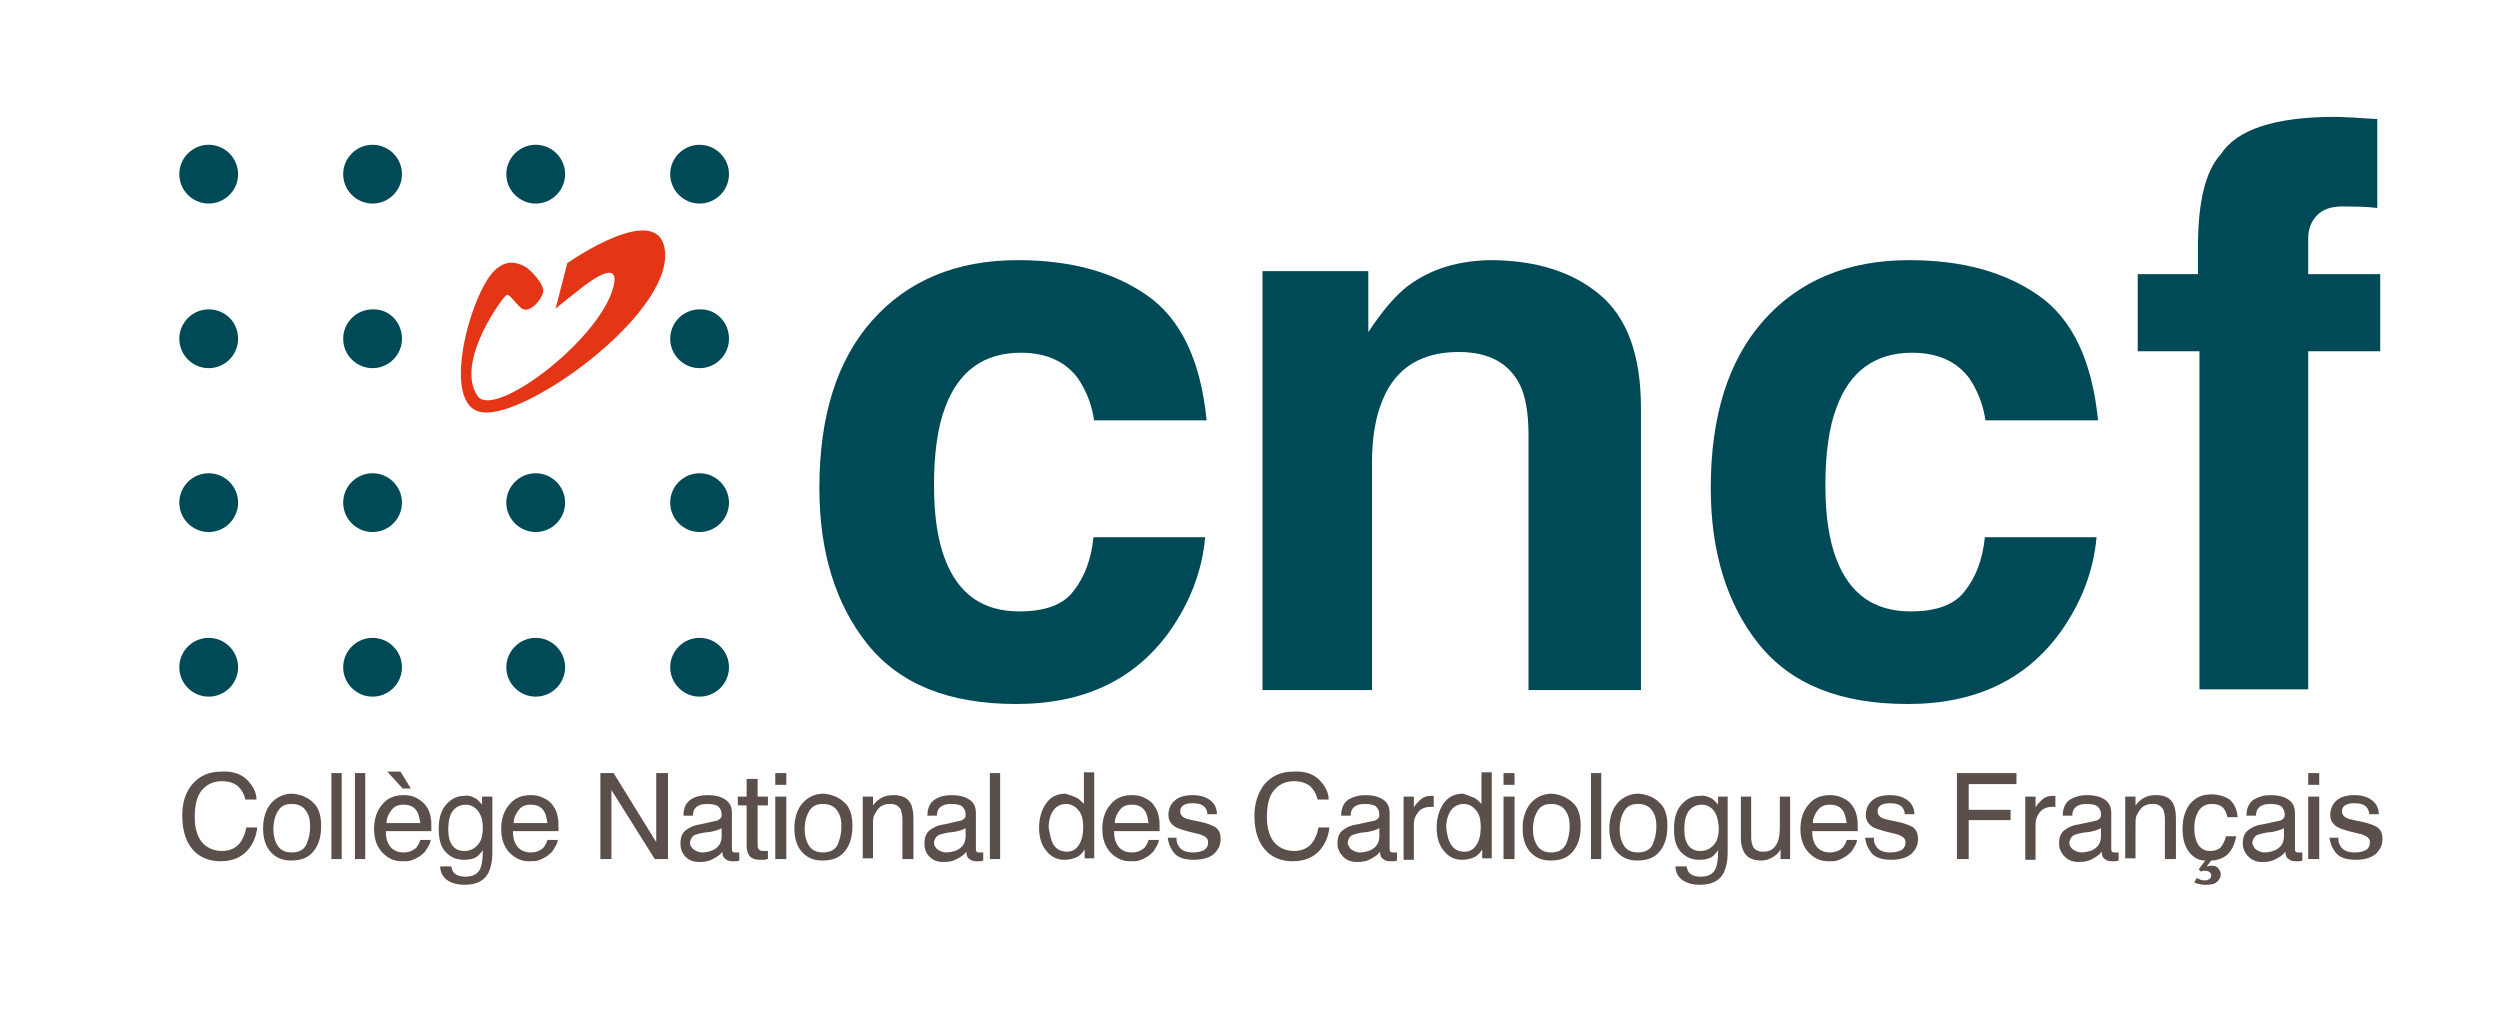 <?xml version="1.0" encoding="utf-8"?>
<!-- Generator: Adobe Illustrator 28.1.0, SVG Export Plug-In . SVG Version: 6.00 Build 0)  -->
<svg version="1.1" id="Layer_1" xmlns="http://www.w3.org/2000/svg" xmlns:xlink="http://www.w3.org/1999/xlink" x="0px" y="0px"
	 viewBox="0 0 340.2 137.9" style="enable-background:new 0 0 340.2 137.9;" xml:space="preserve">
<style type="text/css">
	.st0{fill:#004A57;}
	.st1{fill:#5A4F4A;}
	.st2{fill:#E53517;}
</style>
<g>
	<defs>
		<rect id="SVGID_1_" x="9" y="25" width="331.2" height="102"/>
	</defs>
	<clipPath id="SVGID_00000152265635049636764280000013994979871918680223_">
		<use xlink:href="#SVGID_1_"  style="overflow:visible;"/>
	</clipPath>
</g>
<g>
	<path class="st0" d="M148.9,57.3c-0.3-2.1-1-4-2.2-5.8c-1.7-2.3-4.3-3.5-7.8-3.5c-5,0-8.5,2.5-10.3,7.5c-1,2.6-1.5,6.2-1.5,10.5
		c0,4.2,0.5,7.5,1.5,10.1c1.8,4.7,5.1,7.1,10.1,7.1c3.5,0,6-0.9,7.4-2.8c1.5-1.9,2.4-4.3,2.7-7.3H164c-0.4,4.5-2,8.8-4.9,12.9
		c-4.7,6.5-11.6,9.8-20.8,9.8c-9.2,0-15.9-2.7-20.3-8.2c-4.3-5.4-6.5-12.5-6.5-21.2c0-9.8,2.4-17.4,7.2-22.8
		c4.8-5.4,11.4-8.2,19.8-8.2c7.2,0,13,1.6,17.6,4.8c4.6,3.2,7.3,8.9,8.1,17H148.9z"/>
	<path class="st0" d="M217.7,40.1c3.7,3.1,5.6,8.2,5.6,15.4v38.4H208V59.2c0-3-0.4-5.3-1.2-6.9c-1.5-2.9-4.2-4.4-8.3-4.4
		c-5,0-8.5,2.1-10.3,6.4c-1,2.3-1.5,5.2-1.5,8.7v30.9h-14.9V36.9h14.4v8.3c1.9-2.9,3.7-5,5.4-6.3c3.1-2.3,6.9-3.5,11.6-3.5
		C209.2,35.5,214,37,217.7,40.1"/>
	<path class="st0" d="M270.2,57.3c-0.3-2.1-1-4-2.2-5.8c-1.7-2.3-4.3-3.5-7.8-3.5c-5,0-8.5,2.5-10.3,7.5c-1,2.6-1.5,6.2-1.5,10.5
		c0,4.2,0.5,7.5,1.5,10.1c1.8,4.7,5.1,7.1,10.1,7.1c3.5,0,6-0.9,7.4-2.8c1.5-1.9,2.4-4.3,2.7-7.3h15.2c-0.4,4.5-2,8.8-4.9,12.9
		c-4.7,6.5-11.6,9.8-20.8,9.8s-15.9-2.7-20.3-8.2c-4.3-5.4-6.5-12.5-6.5-21.2c0-9.8,2.4-17.4,7.2-22.8c4.8-5.4,11.4-8.2,19.8-8.2
		c7.2,0,13,1.6,17.6,4.8c4.6,3.2,7.3,8.9,8.1,17H270.2z"/>
	<path class="st0" d="M320.4,16c0.8,0.1,1.8,0.1,3.1,0.2v12.1c-0.8-0.1-2.2-0.2-4.2-0.2c-2-0.1-3.3,0.4-4.1,1.3
		c-0.8,0.9-1.1,1.9-1.1,3.1v4.8h9.8v10.5h-9.8v46h-14.8v-46h-8.4V37.3h8.2v-3.7c0-6.1,1-10.3,3.1-12.6c2.2-3.4,7.4-5.1,15.6-5.1
		C318.8,15.9,319.6,16,320.4,16"/>
	<path class="st1" d="M33.6,106.1c0.8,0.8,1.3,1.7,1.3,2.7h-1.5c-0.2-0.8-0.5-1.3-1-1.8c-0.5-0.4-1.2-0.7-2.2-0.7
		c-1.1,0-2,0.4-2.7,1.2c-0.7,0.8-1,2-1,3.7c0,1.4,0.3,2.5,0.9,3.3c0.6,0.8,1.6,1.3,2.8,1.3c1.1,0,2-0.4,2.6-1.3
		c0.3-0.5,0.6-1.1,0.7-1.9H35c-0.1,1.2-0.6,2.3-1.3,3.1c-0.9,1-2.1,1.5-3.7,1.5c-1.3,0-2.5-0.4-3.4-1.2c-1.2-1.1-1.8-2.8-1.8-5
		c0-1.7,0.4-3.1,1.3-4.2c1-1.2,2.3-1.8,4-1.8C31.6,104.9,32.8,105.3,33.6,106.1"/>
	<path class="st1" d="M42.6,109.2c0.8,0.7,1.1,1.8,1.1,3.2c0,1.4-0.3,2.5-1,3.4c-0.7,0.9-1.7,1.3-3.1,1.3c-1.2,0-2.1-0.4-2.8-1.2
		c-0.7-0.8-1-1.9-1-3.2c0-1.4,0.4-2.6,1.1-3.4c0.7-0.8,1.7-1.3,2.9-1.3C40.9,108.1,41.9,108.5,42.6,109.2 M41.7,114.9
		c0.3-0.7,0.5-1.5,0.5-2.4c0-0.8-0.1-1.4-0.4-1.9c-0.4-0.8-1.1-1.2-2.1-1.2c-0.9,0-1.5,0.3-1.9,1c-0.4,0.7-0.6,1.5-0.6,2.4
		c0,0.9,0.2,1.7,0.6,2.3c0.4,0.6,1,0.9,1.9,0.9C40.7,116,41.4,115.6,41.7,114.9"/>
	<rect x="45.1" y="105.2" class="st1" width="1.4" height="11.7"/>
	<rect x="48.3" y="105.2" class="st1" width="1.4" height="11.7"/>
	<path class="st1" d="M56.7,108.6c0.6,0.3,1,0.7,1.3,1.1c0.3,0.4,0.5,0.9,0.6,1.5c0.1,0.4,0.1,1,0.1,1.9h-6.2c0,0.9,0.2,1.6,0.6,2.1
		c0.4,0.5,1,0.8,1.8,0.8c0.7,0,1.3-0.2,1.8-0.7c0.2-0.3,0.4-0.6,0.5-1h1.4c0,0.3-0.2,0.7-0.4,1c-0.2,0.4-0.4,0.7-0.7,0.9
		c-0.4,0.4-1,0.7-1.6,0.9c-0.3,0.1-0.7,0.1-1.2,0.1c-1.1,0-1.9-0.4-2.7-1.2c-0.7-0.8-1.1-1.8-1.1-3.2c0-1.4,0.4-2.5,1.1-3.3
		c0.7-0.9,1.7-1.3,2.9-1.3C55.6,108.2,56.2,108.3,56.7,108.6 M57.2,112c-0.1-0.6-0.2-1.1-0.4-1.5c-0.4-0.7-1-1-1.9-1
		c-0.7,0-1.2,0.2-1.6,0.7c-0.4,0.5-0.7,1.1-0.7,1.8H57.2z M55.9,107.3h-1.1l-2.1-2.3h1.8L55.9,107.3z"/>
	<path class="st1" d="M64.8,108.7c0.3,0.2,0.5,0.5,0.8,0.8v-1.1H67v7.7c0,1.1-0.2,1.9-0.5,2.6c-0.6,1.2-1.7,1.7-3.3,1.7
		c-0.9,0-1.7-0.2-2.3-0.6c-0.6-0.4-1-1.1-1-1.9h1.5c0.1,0.4,0.2,0.7,0.4,0.9c0.3,0.3,0.8,0.5,1.5,0.5c1.1,0,1.8-0.4,2.1-1.2
		c0.2-0.5,0.3-1.3,0.3-2.4c-0.3,0.4-0.6,0.8-1,1c-0.4,0.2-0.9,0.3-1.6,0.3c-0.9,0-1.7-0.3-2.4-1c-0.7-0.7-1-1.7-1-3.2
		c0-1.4,0.3-2.5,1-3.3c0.7-0.8,1.5-1.2,2.5-1.2C63.8,108.2,64.3,108.4,64.8,108.7 M65,110.3c-0.4-0.5-1-0.8-1.6-0.8
		c-1,0-1.7,0.5-2.1,1.4c-0.2,0.5-0.3,1.2-0.3,2c0,1,0.2,1.7,0.6,2.2c0.4,0.5,0.9,0.7,1.6,0.7c1,0,1.7-0.5,2.2-1.4
		c0.2-0.5,0.3-1.1,0.3-1.8C65.7,111.5,65.4,110.8,65,110.3"/>
	<path class="st1" d="M74,108.6c0.6,0.3,1,0.6,1.3,1.1c0.3,0.4,0.5,0.9,0.6,1.5c0.1,0.4,0.1,1,0.1,1.9h-6.2c0,0.9,0.2,1.6,0.6,2.1
		c0.4,0.5,1,0.8,1.8,0.8c0.7,0,1.3-0.2,1.8-0.7c0.2-0.3,0.4-0.6,0.5-1h1.4c0,0.3-0.2,0.7-0.4,1c-0.2,0.4-0.4,0.7-0.7,0.9
		c-0.4,0.4-1,0.7-1.6,0.9c-0.3,0.1-0.7,0.1-1.2,0.1c-1.1,0-1.9-0.4-2.7-1.2c-0.7-0.8-1.1-1.8-1.1-3.2c0-1.4,0.4-2.5,1.1-3.3
		c0.7-0.9,1.7-1.3,2.9-1.3C72.9,108.2,73.4,108.3,74,108.6 M74.5,112c-0.1-0.6-0.2-1.1-0.4-1.5c-0.4-0.7-1-1-1.9-1
		c-0.7,0-1.2,0.2-1.6,0.7c-0.4,0.5-0.7,1.1-0.7,1.8H74.5z"/>
	<polygon class="st1" points="81.7,105.2 83.5,105.2 89.3,114.6 89.3,105.2 90.9,105.2 90.9,116.9 89.1,116.9 83.2,107.5 
		83.2,116.9 81.7,116.9 	"/>
	<path class="st1" d="M97.4,111.7c0.3,0,0.5-0.2,0.7-0.4c0.1-0.1,0.1-0.3,0.1-0.5c0-0.5-0.2-0.8-0.5-1.1c-0.3-0.2-0.8-0.3-1.5-0.3
		c-0.7,0-1.3,0.2-1.6,0.6c-0.2,0.2-0.3,0.6-0.3,1h-1.3c0-1.1,0.4-1.8,1-2.2s1.4-0.6,2.3-0.6c1,0,1.8,0.2,2.4,0.6
		c0.6,0.4,0.9,1,0.9,1.8v4.9c0,0.1,0,0.3,0.1,0.4c0.1,0.1,0.2,0.1,0.4,0.1c0.1,0,0.1,0,0.2,0c0.1,0,0.2,0,0.3,0v1.1
		c-0.2,0.1-0.4,0.1-0.5,0.1c-0.1,0-0.3,0-0.5,0c-0.5,0-0.8-0.2-1.1-0.5c-0.1-0.2-0.2-0.4-0.2-0.8c-0.3,0.4-0.7,0.7-1.3,1
		c-0.5,0.3-1.1,0.4-1.8,0.4c-0.8,0-1.4-0.2-1.9-0.7c-0.5-0.5-0.7-1.1-0.7-1.8c0-0.8,0.2-1.4,0.7-1.8c0.5-0.4,1.1-0.7,1.9-0.8
		L97.4,111.7z M94.4,115.6c0.3,0.2,0.7,0.4,1.1,0.4c0.5,0,1-0.1,1.5-0.3c0.8-0.4,1.2-1,1.2-1.9v-1.1c-0.2,0.1-0.4,0.2-0.7,0.3
		c-0.3,0.1-0.5,0.1-0.8,0.2l-0.9,0.1c-0.5,0.1-0.9,0.2-1.2,0.3c-0.4,0.2-0.7,0.6-0.7,1.2C93.9,115,94.1,115.4,94.4,115.6"/>
	<path class="st1" d="M101.7,106h1.4v2.4h1.4v1.2h-1.4v5.5c0,0.3,0.1,0.5,0.3,0.6c0.1,0.1,0.3,0.1,0.6,0.1c0.1,0,0.1,0,0.2,0
		c0.1,0,0.2,0,0.3,0v1.1c-0.2,0-0.3,0.1-0.5,0.1c-0.2,0-0.4,0-0.6,0c-0.7,0-1.1-0.2-1.4-0.5c-0.2-0.3-0.4-0.8-0.4-1.3v-5.6h-1.2
		v-1.2h1.2V106z"/>
	<path class="st1" d="M105.5,105.2h1.5v1.6h-1.5V105.2z M105.5,108.4h1.5v8.5h-1.5V108.4z"/>
	<path class="st1" d="M114.9,109.2c0.8,0.7,1.1,1.8,1.1,3.2c0,1.4-0.3,2.5-1,3.4c-0.7,0.9-1.7,1.3-3.1,1.3c-1.2,0-2.1-0.4-2.8-1.2
		c-0.7-0.8-1-1.9-1-3.2c0-1.4,0.4-2.6,1.1-3.4c0.7-0.8,1.7-1.3,2.9-1.3C113.2,108.1,114.2,108.5,114.9,109.2 M114,114.9
		c0.3-0.7,0.5-1.5,0.5-2.4c0-0.8-0.1-1.4-0.4-1.9c-0.4-0.8-1.1-1.2-2.1-1.2c-0.9,0-1.5,0.3-1.9,1c-0.4,0.7-0.6,1.5-0.6,2.4
		c0,0.9,0.2,1.7,0.6,2.3c0.4,0.6,1,0.9,1.9,0.9C113,116,113.7,115.6,114,114.9"/>
	<path class="st1" d="M117.4,108.4h1.4v1.2c0.4-0.5,0.8-0.9,1.3-1.1c0.4-0.2,0.9-0.3,1.5-0.3c1.2,0,2,0.4,2.4,1.3
		c0.2,0.5,0.3,1.1,0.3,2v5.4h-1.5v-5.4c0-0.5-0.1-0.9-0.2-1.3c-0.3-0.5-0.7-0.8-1.4-0.8c-0.3,0-0.6,0-0.8,0.1
		c-0.4,0.1-0.7,0.3-1,0.7c-0.2,0.3-0.4,0.6-0.5,0.9c-0.1,0.3-0.1,0.7-0.1,1.3v4.4h-1.4V108.4z"/>
	<path class="st1" d="M130.6,111.7c0.3,0,0.5-0.2,0.7-0.4c0.1-0.1,0.1-0.3,0.1-0.5c0-0.5-0.2-0.8-0.5-1.1c-0.3-0.2-0.8-0.3-1.5-0.3
		c-0.7,0-1.3,0.2-1.6,0.6c-0.2,0.2-0.3,0.6-0.3,1h-1.3c0-1.1,0.4-1.8,1-2.2s1.4-0.6,2.3-0.6c1,0,1.8,0.2,2.4,0.6
		c0.6,0.4,0.9,1,0.9,1.8v4.9c0,0.1,0,0.3,0.1,0.4c0.1,0.1,0.2,0.1,0.4,0.1c0.1,0,0.1,0,0.2,0c0.1,0,0.2,0,0.3,0v1.1
		c-0.2,0.1-0.4,0.1-0.5,0.1c-0.1,0-0.3,0-0.5,0c-0.5,0-0.8-0.2-1.1-0.5c-0.1-0.2-0.2-0.4-0.2-0.8c-0.3,0.4-0.7,0.7-1.3,1
		c-0.5,0.3-1.1,0.4-1.8,0.4c-0.8,0-1.4-0.2-1.9-0.7c-0.5-0.5-0.7-1.1-0.7-1.8c0-0.8,0.2-1.4,0.7-1.8c0.5-0.4,1.1-0.7,1.9-0.8
		L130.6,111.7z M127.6,115.6c0.3,0.2,0.7,0.4,1.1,0.4c0.5,0,1-0.1,1.5-0.3c0.8-0.4,1.2-1,1.2-1.9v-1.1c-0.2,0.1-0.4,0.2-0.7,0.3
		c-0.3,0.1-0.5,0.1-0.8,0.2l-0.9,0.1c-0.5,0.1-0.9,0.2-1.2,0.3c-0.4,0.2-0.7,0.6-0.7,1.2C127.1,115,127.3,115.4,127.6,115.6"/>
	<rect x="134.7" y="105.2" class="st1" width="1.4" height="11.7"/>
	<path class="st1" d="M146.6,108.6c0.3,0.2,0.5,0.4,0.9,0.8v-4.3h1.4v11.7h-1.3v-1.2c-0.3,0.5-0.7,0.9-1.2,1.1
		c-0.5,0.2-1,0.3-1.6,0.3c-0.9,0-1.8-0.4-2.4-1.2c-0.7-0.8-1-1.9-1-3.2c0-1.2,0.3-2.3,0.9-3.2c0.6-0.9,1.5-1.4,2.7-1.4
		C145.6,108.2,146.2,108.4,146.6,108.6 M143.4,115c0.4,0.6,1,0.9,1.8,0.9c0.7,0,1.2-0.3,1.6-0.9c0.4-0.6,0.6-1.4,0.6-2.4
		c0-1.1-0.2-1.9-0.7-2.4c-0.4-0.5-1-0.8-1.6-0.8c-0.7,0-1.3,0.3-1.7,0.8c-0.4,0.5-0.7,1.4-0.7,2.4C142.9,113.6,143,114.4,143.4,115"
		/>
	<path class="st1" d="M155.8,108.6c0.6,0.3,1,0.6,1.3,1.1c0.3,0.4,0.5,0.9,0.6,1.5c0.1,0.4,0.1,1,0.1,1.9h-6.2
		c0,0.9,0.2,1.6,0.6,2.1c0.4,0.5,1,0.8,1.8,0.8c0.7,0,1.3-0.2,1.8-0.7c0.2-0.3,0.4-0.6,0.5-1h1.4c0,0.3-0.2,0.7-0.4,1
		c-0.2,0.4-0.4,0.7-0.7,0.9c-0.4,0.4-1,0.7-1.6,0.9c-0.3,0.1-0.7,0.1-1.2,0.1c-1.1,0-1.9-0.4-2.7-1.2c-0.7-0.8-1.1-1.8-1.1-3.2
		c0-1.4,0.4-2.5,1.1-3.3c0.7-0.9,1.7-1.3,2.9-1.3C154.7,108.2,155.3,108.3,155.8,108.6 M156.3,112c-0.1-0.6-0.2-1.1-0.4-1.5
		c-0.4-0.7-1-1-1.9-1c-0.7,0-1.2,0.2-1.6,0.7c-0.4,0.5-0.7,1.1-0.7,1.8H156.3z"/>
	<path class="st1" d="M160.1,114.2c0,0.5,0.2,0.8,0.4,1.1c0.4,0.5,1,0.7,1.9,0.7c0.5,0,1-0.1,1.4-0.3c0.4-0.2,0.6-0.6,0.6-1.1
		c0-0.4-0.2-0.6-0.5-0.8c-0.2-0.1-0.6-0.3-1.2-0.4l-1.2-0.3c-0.7-0.2-1.3-0.4-1.6-0.6c-0.6-0.4-0.9-0.9-0.9-1.6c0-0.8,0.3-1.5,0.9-2
		c0.6-0.5,1.4-0.7,2.4-0.7c1.3,0,2.2,0.4,2.8,1.1c0.4,0.5,0.5,1,0.5,1.5h-1.3c0-0.3-0.1-0.6-0.3-0.9c-0.3-0.4-0.9-0.6-1.7-0.6
		c-0.6,0-1,0.1-1.3,0.3c-0.3,0.2-0.4,0.5-0.4,0.8c0,0.4,0.2,0.7,0.6,0.9c0.2,0.1,0.5,0.2,1,0.3l1,0.2c1,0.2,1.7,0.5,2.1,0.7
		c0.6,0.4,0.8,0.9,0.8,1.7c0,0.8-0.3,1.4-0.9,2c-0.6,0.5-1.5,0.8-2.7,0.8c-1.3,0-2.2-0.3-2.7-0.9c-0.5-0.6-0.8-1.3-0.9-2.1H160.1z"
		/>
	<path class="st1" d="M179.5,106.1c0.8,0.8,1.3,1.7,1.3,2.7h-1.5c-0.2-0.8-0.5-1.3-1-1.8c-0.5-0.4-1.2-0.7-2.2-0.7
		c-1.1,0-2,0.4-2.7,1.2c-0.7,0.8-1,2-1,3.7c0,1.4,0.3,2.5,0.9,3.3c0.6,0.8,1.6,1.3,2.8,1.3c1.1,0,2-0.4,2.6-1.3
		c0.3-0.5,0.6-1.1,0.7-1.9h1.5c-0.1,1.2-0.6,2.3-1.3,3.1c-0.9,1-2.1,1.5-3.7,1.5c-1.3,0-2.5-0.4-3.4-1.2c-1.2-1.1-1.8-2.8-1.8-5
		c0-1.7,0.5-3.1,1.3-4.2c1-1.2,2.3-1.8,4-1.8C177.5,104.9,178.7,105.3,179.5,106.1"/>
	<path class="st1" d="M186.9,111.7c0.3,0,0.5-0.2,0.7-0.4c0.1-0.1,0.1-0.3,0.1-0.5c0-0.5-0.2-0.8-0.5-1.1c-0.3-0.2-0.8-0.3-1.5-0.3
		c-0.7,0-1.3,0.2-1.6,0.6c-0.2,0.2-0.3,0.6-0.3,1h-1.3c0-1.1,0.4-1.8,1-2.2c0.7-0.4,1.4-0.6,2.3-0.6c1,0,1.8,0.2,2.4,0.6
		c0.6,0.4,0.9,1,0.9,1.8v4.9c0,0.1,0,0.3,0.1,0.4c0.1,0.1,0.2,0.1,0.4,0.1c0.1,0,0.1,0,0.2,0c0.1,0,0.2,0,0.3,0v1.1
		c-0.2,0.1-0.4,0.1-0.5,0.1c-0.1,0-0.3,0-0.5,0c-0.5,0-0.8-0.2-1.1-0.5c-0.1-0.2-0.2-0.4-0.2-0.8c-0.3,0.4-0.7,0.7-1.3,1
		c-0.5,0.3-1.1,0.4-1.8,0.4c-0.8,0-1.4-0.2-1.9-0.7c-0.5-0.5-0.8-1.1-0.8-1.8c0-0.8,0.2-1.4,0.7-1.8c0.5-0.4,1.1-0.7,1.9-0.8
		L186.9,111.7z M183.9,115.6c0.3,0.2,0.7,0.4,1.1,0.4c0.5,0,1-0.1,1.5-0.3c0.8-0.4,1.2-1,1.2-1.9v-1.1c-0.2,0.1-0.4,0.2-0.7,0.3
		c-0.3,0.1-0.5,0.1-0.8,0.2l-0.9,0.1c-0.5,0.1-0.9,0.2-1.2,0.3c-0.4,0.2-0.7,0.6-0.7,1.2C183.5,115,183.6,115.4,183.9,115.6"/>
	<path class="st1" d="M191,108.4h1.4v1.5c0.1-0.3,0.4-0.6,0.8-1c0.4-0.4,0.9-0.6,1.5-0.6c0,0,0.1,0,0.1,0c0.1,0,0.2,0,0.3,0v1.5
		c-0.1,0-0.2,0-0.2,0c-0.1,0-0.2,0-0.2,0c-0.7,0-1.3,0.2-1.7,0.7c-0.4,0.5-0.6,1-0.6,1.6v4.9H191V108.4z"/>
	<path class="st1" d="M200.7,108.6c0.3,0.2,0.5,0.4,0.9,0.8v-4.3h1.4v11.7h-1.3v-1.2c-0.3,0.5-0.7,0.9-1.2,1.1
		c-0.5,0.2-1,0.3-1.6,0.3c-0.9,0-1.8-0.4-2.4-1.2c-0.7-0.8-1-1.9-1-3.2c0-1.2,0.3-2.3,0.9-3.2c0.6-0.9,1.5-1.4,2.7-1.4
		C199.7,108.2,200.2,108.4,200.7,108.6 M197.5,115c0.4,0.6,1,0.9,1.8,0.9c0.7,0,1.2-0.3,1.6-0.9c0.4-0.6,0.6-1.4,0.6-2.4
		c0-1.1-0.2-1.9-0.7-2.4c-0.4-0.5-1-0.8-1.6-0.8c-0.7,0-1.3,0.3-1.7,0.8c-0.4,0.5-0.7,1.4-0.7,2.4
		C196.9,113.6,197.1,114.4,197.5,115"/>
	<path class="st1" d="M204.6,105.2h1.5v1.6h-1.5V105.2z M204.6,108.4h1.5v8.5h-1.5V108.4z"/>
	<path class="st1" d="M214,109.2c0.8,0.7,1.1,1.8,1.1,3.2c0,1.4-0.3,2.5-1,3.4c-0.7,0.9-1.7,1.3-3.1,1.3c-1.2,0-2.1-0.4-2.8-1.2
		c-0.7-0.8-1-1.9-1-3.2c0-1.4,0.4-2.6,1.1-3.4c0.7-0.8,1.7-1.3,2.9-1.3C212.3,108.1,213.2,108.5,214,109.2 M213.1,114.9
		c0.3-0.7,0.5-1.5,0.5-2.4c0-0.8-0.1-1.4-0.4-1.9c-0.4-0.8-1.1-1.2-2.1-1.2c-0.9,0-1.5,0.3-1.9,1c-0.4,0.7-0.6,1.5-0.6,2.4
		c0,0.9,0.2,1.7,0.6,2.3c0.4,0.6,1,0.9,1.9,0.9C212.1,116,212.7,115.6,213.1,114.9"/>
	<rect x="216.5" y="105.2" class="st1" width="1.4" height="11.7"/>
	<path class="st1" d="M225.8,109.2c0.8,0.7,1.1,1.8,1.1,3.2c0,1.4-0.3,2.5-1,3.4c-0.7,0.9-1.7,1.3-3.1,1.3c-1.2,0-2.1-0.4-2.8-1.2
		c-0.7-0.8-1-1.9-1-3.2c0-1.4,0.4-2.6,1.1-3.4c0.7-0.8,1.7-1.3,2.9-1.3C224.1,108.1,225.1,108.5,225.8,109.2 M224.9,114.9
		c0.3-0.7,0.5-1.5,0.5-2.4c0-0.8-0.1-1.4-0.4-1.9c-0.4-0.8-1.1-1.2-2.1-1.2c-0.9,0-1.5,0.3-1.9,1c-0.4,0.7-0.6,1.5-0.6,2.4
		c0,0.9,0.2,1.7,0.6,2.3c0.4,0.6,1,0.9,1.9,0.9C223.9,116,224.6,115.6,224.9,114.9"/>
	<path class="st1" d="M233,108.7c0.3,0.2,0.5,0.5,0.8,0.8v-1.1h1.3v7.7c0,1.1-0.2,1.9-0.5,2.6c-0.6,1.2-1.7,1.7-3.3,1.7
		c-0.9,0-1.7-0.2-2.3-0.6c-0.6-0.4-1-1.1-1-1.9h1.5c0.1,0.4,0.2,0.7,0.4,0.9c0.3,0.3,0.8,0.5,1.5,0.5c1.1,0,1.8-0.4,2.1-1.2
		c0.2-0.5,0.3-1.3,0.3-2.4c-0.3,0.4-0.6,0.8-1,1c-0.4,0.2-0.9,0.3-1.6,0.3c-0.9,0-1.7-0.3-2.4-1c-0.7-0.7-1-1.7-1-3.2
		c0-1.4,0.3-2.5,1-3.3c0.7-0.8,1.5-1.2,2.5-1.2C231.9,108.2,232.5,108.4,233,108.7 M233.2,110.3c-0.4-0.5-1-0.8-1.6-0.8
		c-1,0-1.7,0.5-2.1,1.4c-0.2,0.5-0.3,1.2-0.3,2c0,1,0.2,1.7,0.6,2.2c0.4,0.5,0.9,0.7,1.6,0.7c1,0,1.7-0.5,2.2-1.4
		c0.2-0.5,0.3-1.1,0.3-1.8C233.8,111.5,233.6,110.8,233.2,110.3"/>
	<path class="st1" d="M238.3,108.4v5.6c0,0.4,0.1,0.8,0.2,1.1c0.2,0.5,0.7,0.8,1.4,0.8c1,0,1.6-0.4,2-1.3c0.2-0.5,0.3-1.1,0.3-2
		v-4.2h1.4v8.5h-1.3l0-1.3c-0.2,0.3-0.4,0.6-0.7,0.8c-0.5,0.4-1.2,0.7-1.9,0.7c-1.2,0-2-0.4-2.4-1.2c-0.2-0.4-0.4-1-0.4-1.7v-5.8
		H238.3z"/>
	<path class="st1" d="M250.8,108.6c0.6,0.3,1,0.6,1.3,1.1c0.3,0.4,0.5,0.9,0.6,1.5c0.1,0.4,0.1,1,0.1,1.9h-6.2
		c0,0.9,0.2,1.6,0.6,2.1c0.4,0.5,1,0.8,1.8,0.8c0.7,0,1.3-0.2,1.8-0.7c0.2-0.3,0.4-0.6,0.5-1h1.4c0,0.3-0.2,0.7-0.4,1
		c-0.2,0.4-0.4,0.7-0.7,0.9c-0.4,0.4-1,0.7-1.6,0.9c-0.3,0.1-0.7,0.1-1.2,0.1c-1.1,0-1.9-0.4-2.7-1.2c-0.7-0.8-1.1-1.8-1.1-3.2
		c0-1.4,0.4-2.5,1.1-3.3c0.7-0.9,1.7-1.3,2.9-1.3C249.6,108.2,250.2,108.3,250.8,108.6 M251.3,112c-0.1-0.6-0.2-1.1-0.4-1.5
		c-0.4-0.7-1-1-1.9-1c-0.7,0-1.2,0.2-1.6,0.7c-0.4,0.5-0.7,1.1-0.7,1.8H251.3z"/>
	<path class="st1" d="M255,114.2c0,0.5,0.2,0.8,0.4,1.1c0.4,0.5,1,0.7,1.9,0.7c0.5,0,1-0.1,1.4-0.3c0.4-0.2,0.6-0.6,0.6-1.1
		c0-0.4-0.2-0.6-0.5-0.8c-0.2-0.1-0.6-0.3-1.2-0.4l-1.2-0.3c-0.7-0.2-1.3-0.4-1.6-0.6c-0.6-0.4-0.9-0.9-0.9-1.6c0-0.8,0.3-1.5,0.9-2
		c0.6-0.5,1.4-0.7,2.4-0.7c1.3,0,2.2,0.4,2.8,1.1c0.4,0.5,0.5,1,0.5,1.5h-1.3c0-0.3-0.1-0.6-0.3-0.9c-0.3-0.4-0.9-0.6-1.7-0.6
		c-0.6,0-1,0.1-1.3,0.3c-0.3,0.2-0.4,0.5-0.4,0.8c0,0.4,0.2,0.7,0.6,0.9c0.2,0.1,0.5,0.2,1,0.3l1,0.2c1,0.2,1.7,0.5,2.1,0.7
		c0.6,0.4,0.8,0.9,0.8,1.7c0,0.8-0.3,1.4-0.9,2c-0.6,0.5-1.5,0.8-2.7,0.8c-1.3,0-2.2-0.3-2.7-0.9c-0.5-0.6-0.8-1.3-0.9-2.1H255z"/>
	<polygon class="st1" points="266.3,105.2 274.4,105.2 274.4,106.7 267.9,106.7 267.9,110.2 273.6,110.2 273.6,111.6 267.9,111.6 
		267.9,116.9 266.3,116.9 	"/>
	<path class="st1" d="M275.6,108.4h1.4v1.5c0.1-0.3,0.4-0.6,0.8-1c0.4-0.4,0.9-0.6,1.5-0.6c0,0,0.1,0,0.1,0c0.1,0,0.2,0,0.3,0v1.5
		c-0.1,0-0.2,0-0.2,0c-0.1,0-0.1,0-0.2,0c-0.7,0-1.3,0.2-1.7,0.7c-0.4,0.5-0.6,1-0.6,1.6v4.9h-1.4V108.4z"/>
	<path class="st1" d="M285.1,111.7c0.3,0,0.5-0.2,0.7-0.4c0.1-0.1,0.1-0.3,0.1-0.5c0-0.5-0.2-0.8-0.5-1.1c-0.3-0.2-0.8-0.3-1.5-0.3
		c-0.7,0-1.3,0.2-1.6,0.6c-0.2,0.2-0.3,0.6-0.3,1h-1.3c0-1.1,0.4-1.8,1-2.2c0.7-0.4,1.4-0.6,2.3-0.6c1,0,1.8,0.2,2.4,0.6
		c0.6,0.4,0.9,1,0.9,1.8v4.9c0,0.1,0,0.3,0.1,0.4c0.1,0.1,0.2,0.1,0.4,0.1c0.1,0,0.1,0,0.2,0c0.1,0,0.2,0,0.3,0v1.1
		c-0.2,0.1-0.4,0.1-0.5,0.1c-0.1,0-0.3,0-0.5,0c-0.5,0-0.8-0.2-1.1-0.5c-0.1-0.2-0.2-0.4-0.2-0.8c-0.3,0.4-0.7,0.7-1.3,1
		c-0.5,0.3-1.1,0.4-1.8,0.4c-0.8,0-1.4-0.2-1.9-0.7c-0.5-0.5-0.8-1.1-0.8-1.8c0-0.8,0.2-1.4,0.7-1.8s1.1-0.7,1.9-0.8L285.1,111.7z
		 M282.1,115.6c0.3,0.2,0.7,0.4,1.1,0.4c0.5,0,1-0.1,1.5-0.3c0.8-0.4,1.2-1,1.2-1.9v-1.1c-0.2,0.1-0.4,0.2-0.7,0.3
		c-0.3,0.1-0.5,0.1-0.8,0.2l-0.9,0.1c-0.5,0.1-0.9,0.2-1.2,0.3c-0.4,0.2-0.7,0.6-0.7,1.2C281.6,115,281.8,115.4,282.1,115.6"/>
	<path class="st1" d="M289.2,108.4h1.4v1.2c0.4-0.5,0.8-0.9,1.3-1.1c0.4-0.2,0.9-0.3,1.5-0.3c1.2,0,2,0.4,2.4,1.3
		c0.2,0.5,0.3,1.1,0.3,2v5.4h-1.5v-5.4c0-0.5-0.1-0.9-0.2-1.3c-0.3-0.5-0.7-0.8-1.4-0.8c-0.3,0-0.6,0-0.8,0.1
		c-0.4,0.1-0.7,0.3-1,0.7c-0.2,0.3-0.4,0.6-0.5,0.9c-0.1,0.3-0.1,0.7-0.1,1.3v4.4h-1.4V108.4z"/>
	<path class="st1" d="M303.4,108.8c0.6,0.5,1,1.3,1.1,2.4h-1.4c-0.1-0.5-0.3-1-0.6-1.3c-0.3-0.3-0.8-0.5-1.5-0.5
		c-0.9,0-1.6,0.4-2,1.3c-0.3,0.6-0.4,1.3-0.4,2.1c0,0.8,0.2,1.6,0.5,2.1c0.4,0.6,0.9,0.9,1.7,0.9c0.6,0,1.1-0.2,1.4-0.5
		c0.3-0.4,0.6-0.9,0.7-1.5h1.4c-0.2,1.1-0.6,1.9-1.2,2.5c-0.6,0.5-1.4,0.8-2.2,0.8l-0.6,0.8c0.2,0,0.4-0.1,0.6-0.1
		c0.4,0,0.7,0.1,0.9,0.3c0.2,0.2,0.4,0.5,0.4,0.9c0,0.4-0.2,0.7-0.5,1s-0.8,0.4-1.5,0.4c-0.3,0-0.6,0-0.9-0.1
		c-0.2,0-0.4-0.1-0.7-0.2l0.3-0.6c0.2,0.1,0.4,0.1,0.5,0.2c0.2,0.1,0.4,0.1,0.6,0.1c0.2,0,0.4,0,0.5-0.1c0.3-0.1,0.4-0.3,0.4-0.6
		c0-0.2-0.1-0.3-0.2-0.4c-0.1-0.1-0.3-0.2-0.6-0.2c-0.1,0-0.2,0-0.3,0c-0.1,0-0.2,0.1-0.3,0.1l-0.3-0.3l0.9-1.2
		c-0.8,0-1.4-0.3-2-0.9c-0.8-0.9-1.1-2-1.1-3.4c0-1.5,0.4-2.7,1.1-3.5c0.7-0.8,1.6-1.2,2.8-1.2C302,108.1,302.8,108.4,303.4,108.8"
		/>
	<path class="st1" d="M310.1,111.7c0.3,0,0.5-0.2,0.7-0.4c0.1-0.1,0.1-0.3,0.1-0.5c0-0.5-0.2-0.8-0.5-1.1c-0.3-0.2-0.8-0.3-1.5-0.3
		c-0.7,0-1.3,0.2-1.6,0.6c-0.2,0.2-0.3,0.6-0.3,1h-1.3c0-1.1,0.4-1.8,1-2.2c0.7-0.4,1.4-0.6,2.3-0.6c1,0,1.8,0.2,2.4,0.6
		c0.6,0.4,0.9,1,0.9,1.8v4.9c0,0.1,0,0.3,0.1,0.4c0.1,0.1,0.2,0.1,0.4,0.1c0.1,0,0.1,0,0.2,0c0.1,0,0.2,0,0.3,0v1.1
		c-0.2,0.1-0.4,0.1-0.5,0.1c-0.1,0-0.3,0-0.5,0c-0.5,0-0.8-0.2-1.1-0.5c-0.1-0.2-0.2-0.4-0.2-0.8c-0.3,0.4-0.7,0.7-1.3,1
		c-0.5,0.3-1.1,0.4-1.8,0.4c-0.8,0-1.4-0.2-1.9-0.7c-0.5-0.5-0.8-1.1-0.8-1.8c0-0.8,0.2-1.4,0.7-1.8s1.1-0.7,1.9-0.8L310.1,111.7z
		 M307,115.6c0.3,0.2,0.7,0.4,1.1,0.4c0.5,0,1-0.1,1.5-0.3c0.8-0.4,1.2-1,1.2-1.9v-1.1c-0.2,0.1-0.4,0.2-0.7,0.3
		c-0.3,0.1-0.5,0.1-0.8,0.2l-0.9,0.1c-0.5,0.1-0.9,0.2-1.2,0.3c-0.4,0.2-0.7,0.6-0.7,1.2C306.6,115,306.7,115.4,307,115.6"/>
	<path class="st1" d="M314.1,105.2h1.5v1.6h-1.5V105.2z M314.1,108.4h1.5v8.5h-1.5V108.4z"/>
	<path class="st1" d="M318.2,114.2c0,0.5,0.2,0.8,0.4,1.1c0.4,0.5,1,0.7,1.9,0.7c0.5,0,1-0.1,1.4-0.3c0.4-0.2,0.6-0.6,0.6-1.1
		c0-0.4-0.2-0.6-0.5-0.8c-0.2-0.1-0.6-0.3-1.2-0.4l-1.2-0.3c-0.7-0.2-1.3-0.4-1.6-0.6c-0.6-0.4-0.9-0.9-0.9-1.6c0-0.8,0.3-1.5,0.9-2
		s1.4-0.7,2.4-0.7c1.3,0,2.2,0.4,2.8,1.1c0.4,0.5,0.5,1,0.5,1.5h-1.3c0-0.3-0.1-0.6-0.3-0.9c-0.3-0.4-0.9-0.6-1.7-0.6
		c-0.6,0-1,0.1-1.3,0.3c-0.3,0.2-0.4,0.5-0.4,0.8c0,0.4,0.2,0.7,0.6,0.9c0.2,0.1,0.5,0.2,1,0.3l1,0.2c1,0.2,1.7,0.5,2.1,0.7
		c0.6,0.4,0.8,0.9,0.8,1.7c0,0.8-0.3,1.4-0.9,2c-0.6,0.5-1.5,0.8-2.7,0.8c-1.3,0-2.2-0.3-2.7-0.9c-0.5-0.6-0.8-1.3-0.9-2.1H318.2z"
		/>
	<path class="st0" d="M32.4,23.7c0,2.2-1.8,4-4,4s-4-1.8-4-4c0-2.2,1.8-4,4-4S32.4,21.5,32.4,23.7"/>
	<path class="st0" d="M54.7,23.7c0,2.2-1.8,4-4,4c-2.2,0-4-1.8-4-4c0-2.2,1.8-4,4-4C52.9,19.7,54.7,21.5,54.7,23.7"/>
	<path class="st0" d="M76.9,23.7c0,2.2-1.8,4-4,4c-2.2,0-4-1.8-4-4c0-2.2,1.8-4,4-4C75.1,19.7,76.9,21.5,76.9,23.7"/>
	<path class="st0" d="M99.2,23.7c0,2.2-1.8,4-4,4c-2.2,0-4-1.8-4-4c0-2.2,1.8-4,4-4C97.4,19.7,99.2,21.5,99.2,23.7"/>
	<path class="st0" d="M32.4,46.1c0,2.2-1.8,4-4,4s-4-1.8-4-4c0-2.2,1.8-4,4-4S32.4,43.8,32.4,46.1"/>
	<path class="st0" d="M54.7,46.1c0,2.2-1.8,4-4,4c-2.2,0-4-1.8-4-4c0-2.2,1.8-4,4-4C52.9,42,54.7,43.8,54.7,46.1"/>
	<path class="st0" d="M99.2,46.1c0,2.2-1.8,4-4,4c-2.2,0-4-1.8-4-4c0-2.2,1.8-4,4-4C97.4,42,99.2,43.8,99.2,46.1"/>
	<path class="st0" d="M32.4,68.4c0,2.2-1.8,4-4,4s-4-1.8-4-4c0-2.2,1.8-4,4-4S32.4,66.2,32.4,68.4"/>
	<path class="st0" d="M54.7,68.4c0,2.2-1.8,4-4,4c-2.2,0-4-1.8-4-4c0-2.2,1.8-4,4-4C52.9,64.4,54.7,66.2,54.7,68.4"/>
	<path class="st0" d="M76.9,68.4c0,2.2-1.8,4-4,4c-2.2,0-4-1.8-4-4c0-2.2,1.8-4,4-4C75.1,64.4,76.9,66.2,76.9,68.4"/>
	<path class="st0" d="M99.2,68.4c0,2.2-1.8,4-4,4c-2.2,0-4-1.8-4-4c0-2.2,1.8-4,4-4C97.4,64.4,99.2,66.2,99.2,68.4"/>
	<path class="st0" d="M32.4,90.8c0,2.2-1.8,4-4,4s-4-1.8-4-4c0-2.2,1.8-4,4-4S32.4,88.6,32.4,90.8"/>
	<path class="st0" d="M54.7,90.8c0,2.2-1.8,4-4,4c-2.2,0-4-1.8-4-4c0-2.2,1.8-4,4-4C52.9,86.8,54.7,88.6,54.7,90.8"/>
	<path class="st0" d="M76.9,90.8c0,2.2-1.8,4-4,4c-2.2,0-4-1.8-4-4c0-2.2,1.8-4,4-4C75.1,86.8,76.9,88.6,76.9,90.8"/>
	<path class="st0" d="M99.2,90.8c0,2.2-1.8,4-4,4c-2.2,0-4-1.8-4-4c0-2.2,1.8-4,4-4C97.4,86.8,99.2,88.6,99.2,90.8"/>
	<path class="st2" d="M75.6,42l1.6-6.2c0,0,12.7-8.9,13.3-1.5c0.7,8.6-18.9,22.7-24.9,21.8C59.8,55.3,64,40,67.3,36.8
		c1.8-1.7,3.3-0.9,4-0.6c0.7,0.3,2.9,2.5,2.6,3.6c-0.3,1.2-2,3-3,2.1c-1-0.9-1.5-1.8-1.9-1.8c-0.4,0-7.2,9.2-4,13.8
		c2.3,3.3,17.5-8.3,18.6-15.5c0.4-3-3.6,0.1-4.5,0.8C78.3,39.8,75.6,42,75.6,42"/>
</g>
</svg>
